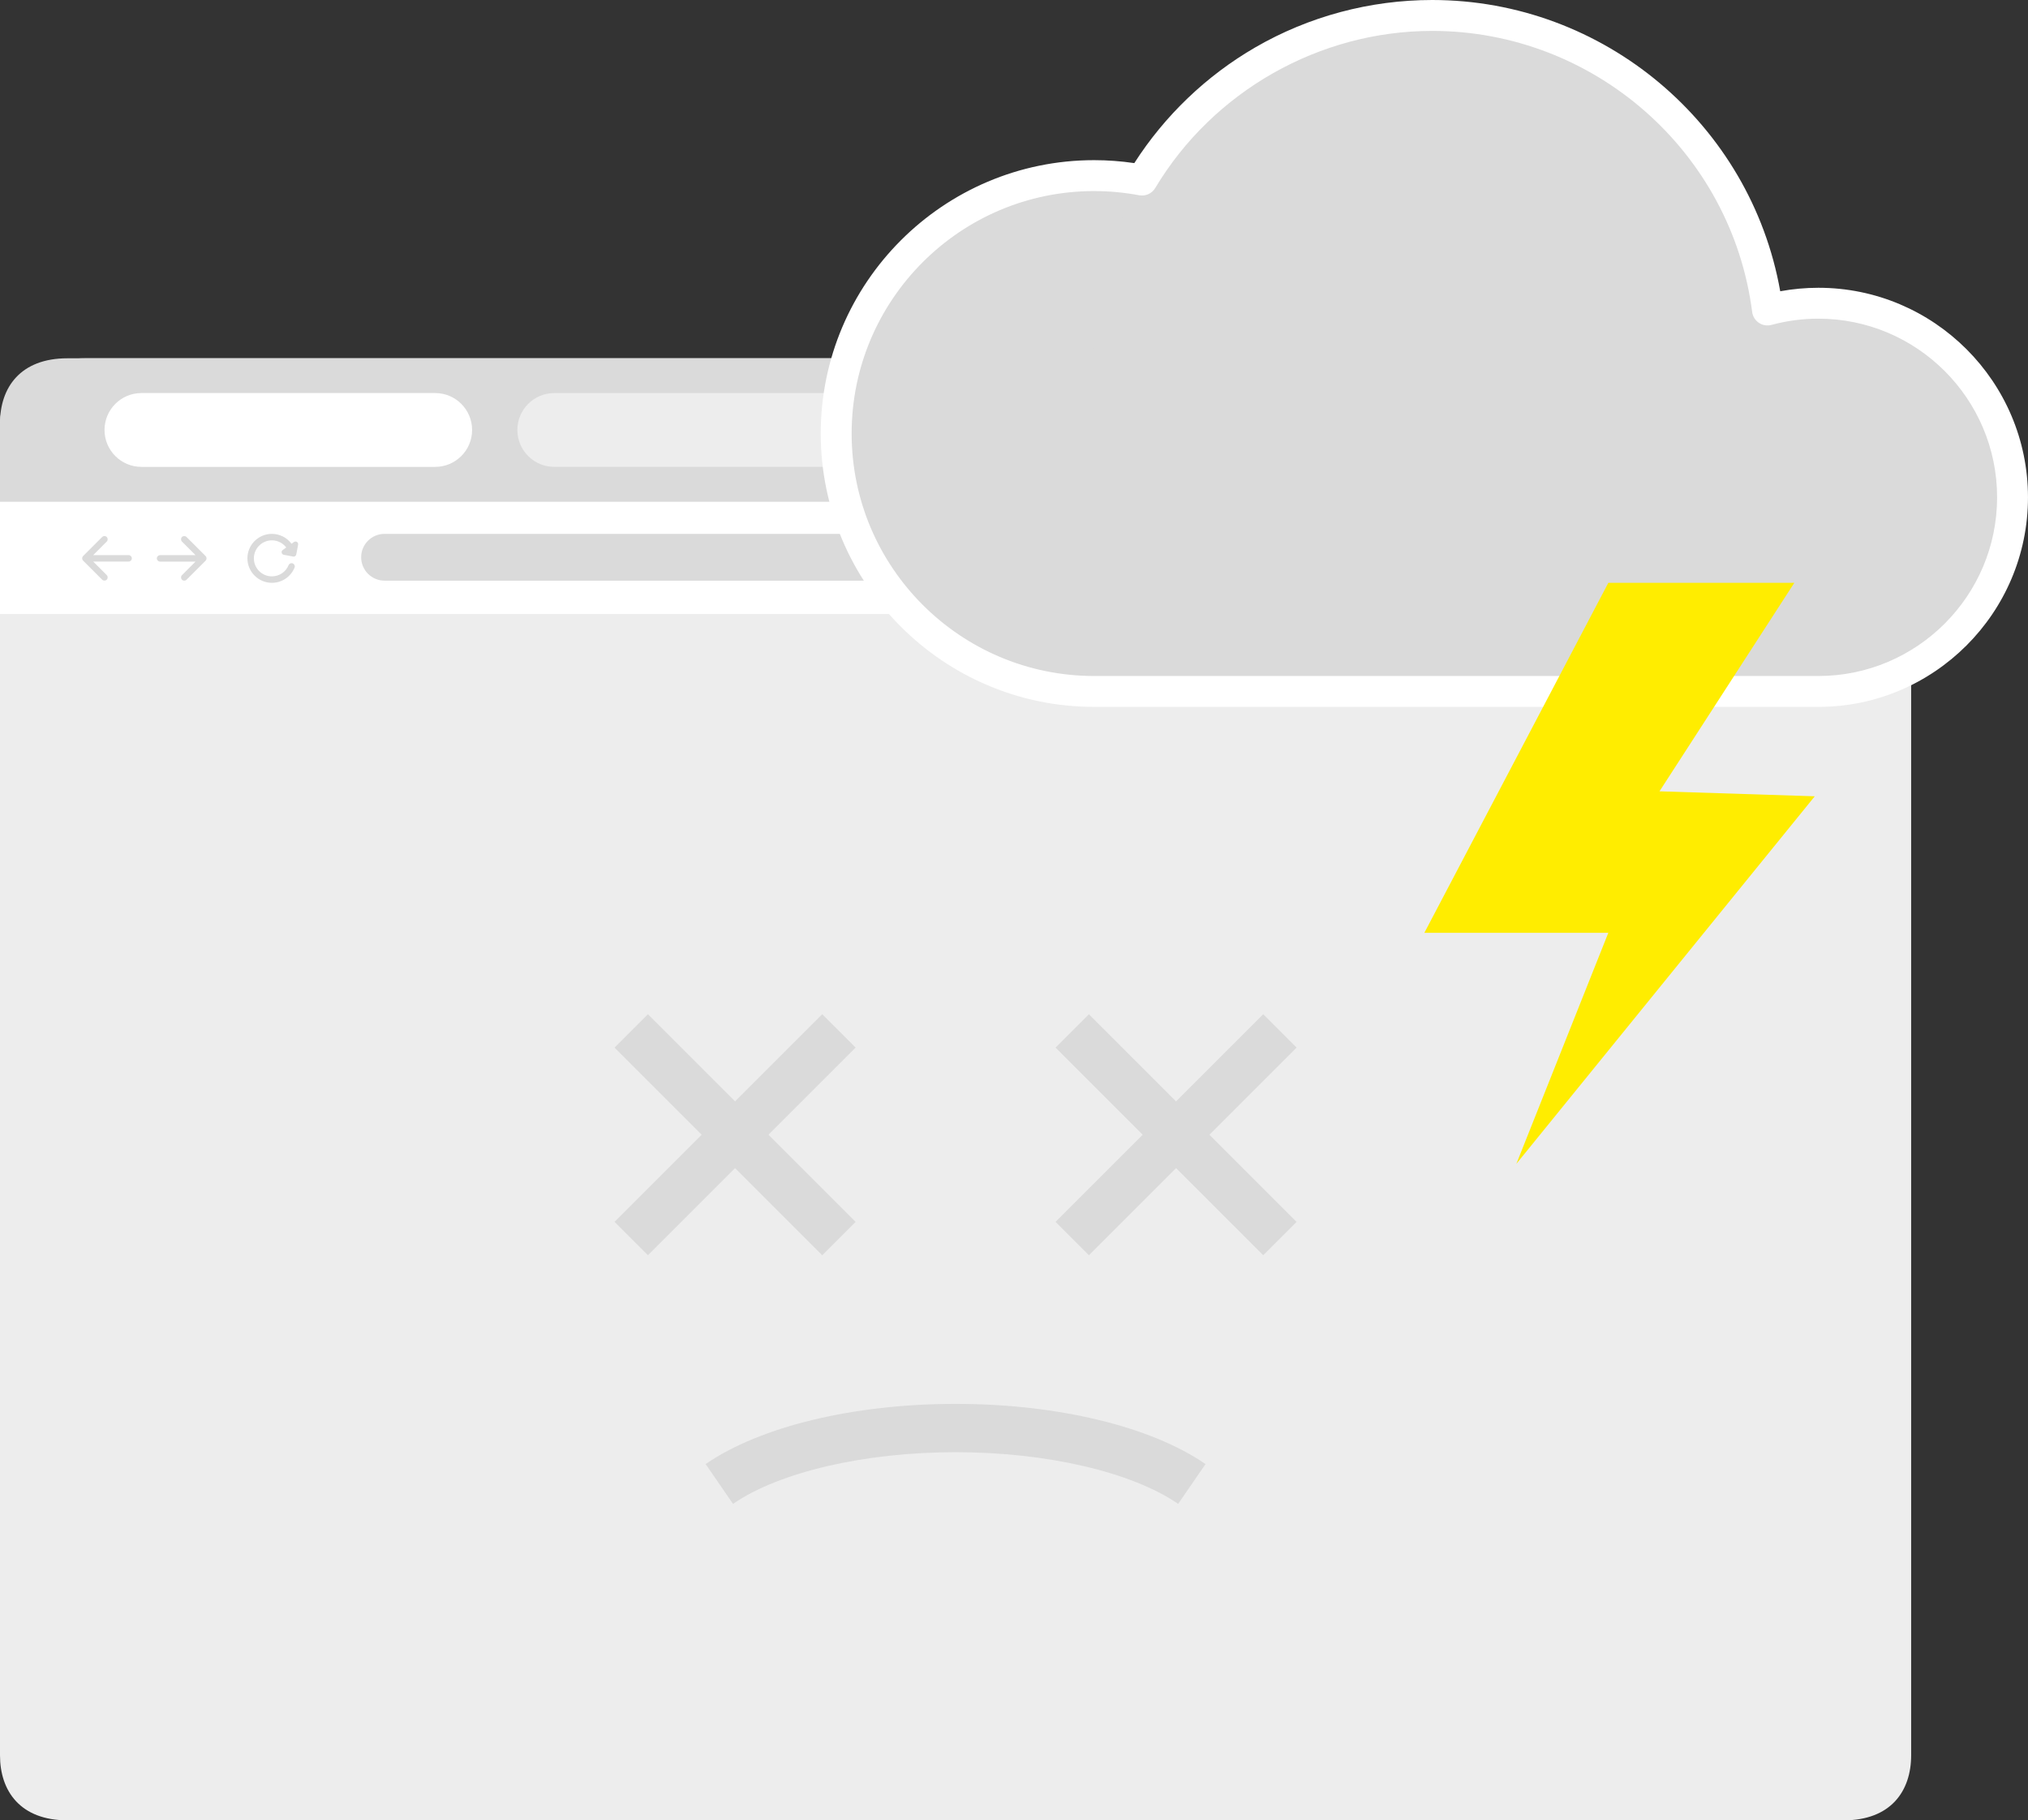 <?xml version="1.0" encoding="UTF-8"?>
<svg id="Lager_2" xmlns="http://www.w3.org/2000/svg" viewBox="0 0 1387.53 1245.67">
  <rect x="0" y="0" width="1387.53" height="1245.67" fill="#333333" stroke="none"/>
  <defs>
    <style>
      .cls-1 {
        opacity: .5;
      }

      .cls-1, .cls-2 {
        fill: #fff;
      }

      .cls-3 {
        fill: #ffed00;
      }

      .cls-4 {
        fill: #ededed;
      }

      .cls-5 {
        fill: #dadada;
      }
    </style>
  </defs>
  <g id="Layer_1">
    <g>
      <g>
        <path class="cls-4" d="M1307.58,289.67v911.52c0,24.56-14,44.48-46.11,44.48H46.11c-32.11,0-46.11-19.92-46.11-44.48V289.67c0-24.57,26.02-44.49,58.13-44.49h1203.34c32.11,0,46.11,19.92,46.11,44.49Z"/>
        <rect class="cls-2" y="343.29" width="1307.58" height="76.9"/>
        <path class="cls-5" d="M1307.58,289.67v53.62H0v-53.62c0-24.57,14-44.49,46.11-44.49h1203.34c32.11,0,58.13,19.92,58.13,44.49Z"/>
        <path class="cls-2" d="M297.75,319.49H96.77c-13.95,0-25.26-11.31-25.26-25.26h0c0-13.95,11.31-25.26,25.26-25.26h200.98c13.95,0,25.26,11.31,25.26,25.26h0c0,13.95-11.31,25.26-25.26,25.26Z"/>
        <path class="cls-1" d="M580.21,319.49h-200.98c-13.95,0-25.26-11.31-25.26-25.26h0c0-13.95,11.31-25.26,25.26-25.26h200.98c13.95,0,25.26,11.31,25.26,25.26h0c0,13.95-11.31,25.26-25.26,25.26Z"/>
        <g>
          <path class="cls-5" d="M141.28,381.77c-.02-.11-.05-.22-.08-.33-.02-.07-.02-.14-.05-.2-.01-.03-.04-.06-.05-.09-.05-.1-.11-.19-.17-.28-.06-.09-.12-.18-.19-.26-.02-.03-.04-.06-.06-.08l-13.05-13.05c-.86-.86-2.26-.86-3.13,0-.86.86-.86,2.26,0,3.13l9.27,9.28h-24.23c-1.22,0-2.21.99-2.21,2.21s.99,2.21,2.21,2.21h24.23l-9.27,9.28c-.86.86-.86,2.26,0,3.13.43.43,1,.65,1.56.65s1.13-.22,1.56-.65l13.05-13.05s.04-.06.06-.08c.07-.08.13-.17.19-.26.06-.09.12-.18.17-.28.01-.03.04-.06.05-.09.03-.07.03-.14.05-.2.03-.11.06-.21.08-.33.02-.11.02-.21.02-.32,0-.11,0-.21-.02-.32Z"/>
          <path class="cls-5" d="M87.99,379.88h-24.23l9.27-9.28c.86-.86.86-2.26,0-3.13-.86-.86-2.26-.86-3.13,0l-13.05,13.05s-.04.06-.06.08c-.07.08-.13.17-.19.26-.06.09-.12.18-.17.28-.01.03-.04.06-.05.09-.03.07-.03.14-.05.2-.03.11-.06.21-.08.33-.02.11-.02.21-.02.32s0,.21.02.32c.02.11.05.22.08.33.02.07.02.14.05.2.01.03.04.06.05.09.05.1.11.19.17.28.06.09.12.18.19.26.02.03.04.06.06.08l13.05,13.05c.43.43,1,.65,1.56.65s1.13-.22,1.56-.65c.86-.86.86-2.26,0-3.13l-9.27-9.28h24.23c1.22,0,2.21-.99,2.21-2.21s-.99-2.21-2.21-2.21Z"/>
          <path class="cls-5" d="M203.17,370.85c-.63-.4-1.43-.38-2.04.05l-1.67,1.19c-3.11-4.16-8.07-6.76-13.43-6.76-9.24,0-16.75,7.52-16.75,16.75s7.52,16.75,16.75,16.75c6.83,0,12.91-4.08,15.5-10.4.46-1.13-.08-2.42-1.21-2.88-1.13-.46-2.42.08-2.88,1.21-1.91,4.65-6.39,7.65-11.41,7.65-6.8,0-12.33-5.53-12.33-12.33s5.53-12.33,12.33-12.33c3.92,0,7.54,1.88,9.83,4.9l-2.42,1.72c-.59.42-.88,1.16-.72,1.87.16.71.72,1.26,1.44,1.4l6.42,1.22c.11.02.23.03.34.03.86,0,1.62-.61,1.78-1.48l1.27-6.69c.14-.73-.18-1.47-.81-1.87Z"/>
        </g>
        <path class="cls-5" d="M1044.47,397.35H263.11c-8.84,0-16.01-7.17-16.01-16.01h0c0-8.84,7.17-16.01,16.01-16.01h781.36c8.84,0,16.01,7.17,16.01,16.01h0c0,8.84-7.17,16.01-16.01,16.01Z"/>
      </g>
      <g>
        <g>
          <circle class="cls-5" cx="748.6" cy="296.67" r="176.49"/>
          <circle class="cls-5" cx="1244.13" cy="340.32" r="132.83" transform="translate(123.75 979.41) rotate(-45)"/>
          <circle class="cls-5" cx="979.89" cy="241.86" r="231.29" transform="translate(115.98 763.73) rotate(-45)"/>
          <rect class="cls-5" x="748.6" y="296.67" width="495.53" height="176.49"/>
        </g>
        <path class="cls-2" d="M1244.13,483.72h-495.53c-103.14,0-187.06-83.91-187.06-187.06s83.91-187.06,187.06-187.06c9.17,0,18.38.68,27.47,2.02,20.83-32.52,49.31-59.8,82.75-79.18C895.45,11.22,937.32,0,979.89,0c117.44,0,217.82,84.89,238.12,199.31,8.59-1.58,17.34-2.38,26.11-2.38,79.07,0,143.4,64.33,143.4,143.4s-64.33,143.4-143.4,143.4ZM748.6,130.75c-91.49,0-165.92,74.43-165.92,165.92s74.43,165.92,165.92,165.92h495.53c67.42,0,122.26-54.85,122.26-122.26s-54.85-122.26-122.26-122.26c-10.86,0-21.65,1.43-32.08,4.26-2.95.8-6.1.28-8.64-1.41-2.54-1.7-4.22-4.41-4.61-7.44-14.08-109.65-108.19-192.33-218.91-192.33-77.18,0-149.79,41.2-189.5,107.51-2.27,3.8-6.67,5.77-11.01,4.96-10.12-1.9-20.47-2.86-30.78-2.86Z"/>
      </g>
      <polygon class="cls-3" points="1100.4 398.84 974.53 638.32 1100.4 638.32 1037.47 796.43 1241.64 544.91 1135.4 541.51 1227.65 398.84 1100.4 398.84"/>
      <g>
        <g>
          <g>
            <rect class="cls-5" x="486.77" y="676.04" width="32.3" height="200.96" transform="translate(-401.78 583.06) rotate(-45)"/>
            <rect class="cls-5" x="402.44" y="760.37" width="200.96" height="32.3" transform="translate(-401.77 583.03) rotate(-45)"/>
          </g>
          <g>
            <rect class="cls-5" x="788.51" y="676.04" width="32.3" height="200.96" transform="translate(-313.41 796.42) rotate(-45)"/>
            <rect class="cls-5" x="704.18" y="760.37" width="200.96" height="32.3" transform="translate(-313.41 796.41) rotate(-45)"/>
          </g>
        </g>
        <path class="cls-5" d="M501.52,1029.12l-18.75-27.23c37.47-25.8,101.41-41.2,171.02-41.2s133.55,15.4,171.02,41.2l-18.75,27.23c-31.69-21.82-90.04-35.37-152.27-35.37s-120.58,13.55-152.27,35.37Z"/>
      </g>
    </g>
  </g>
</svg>